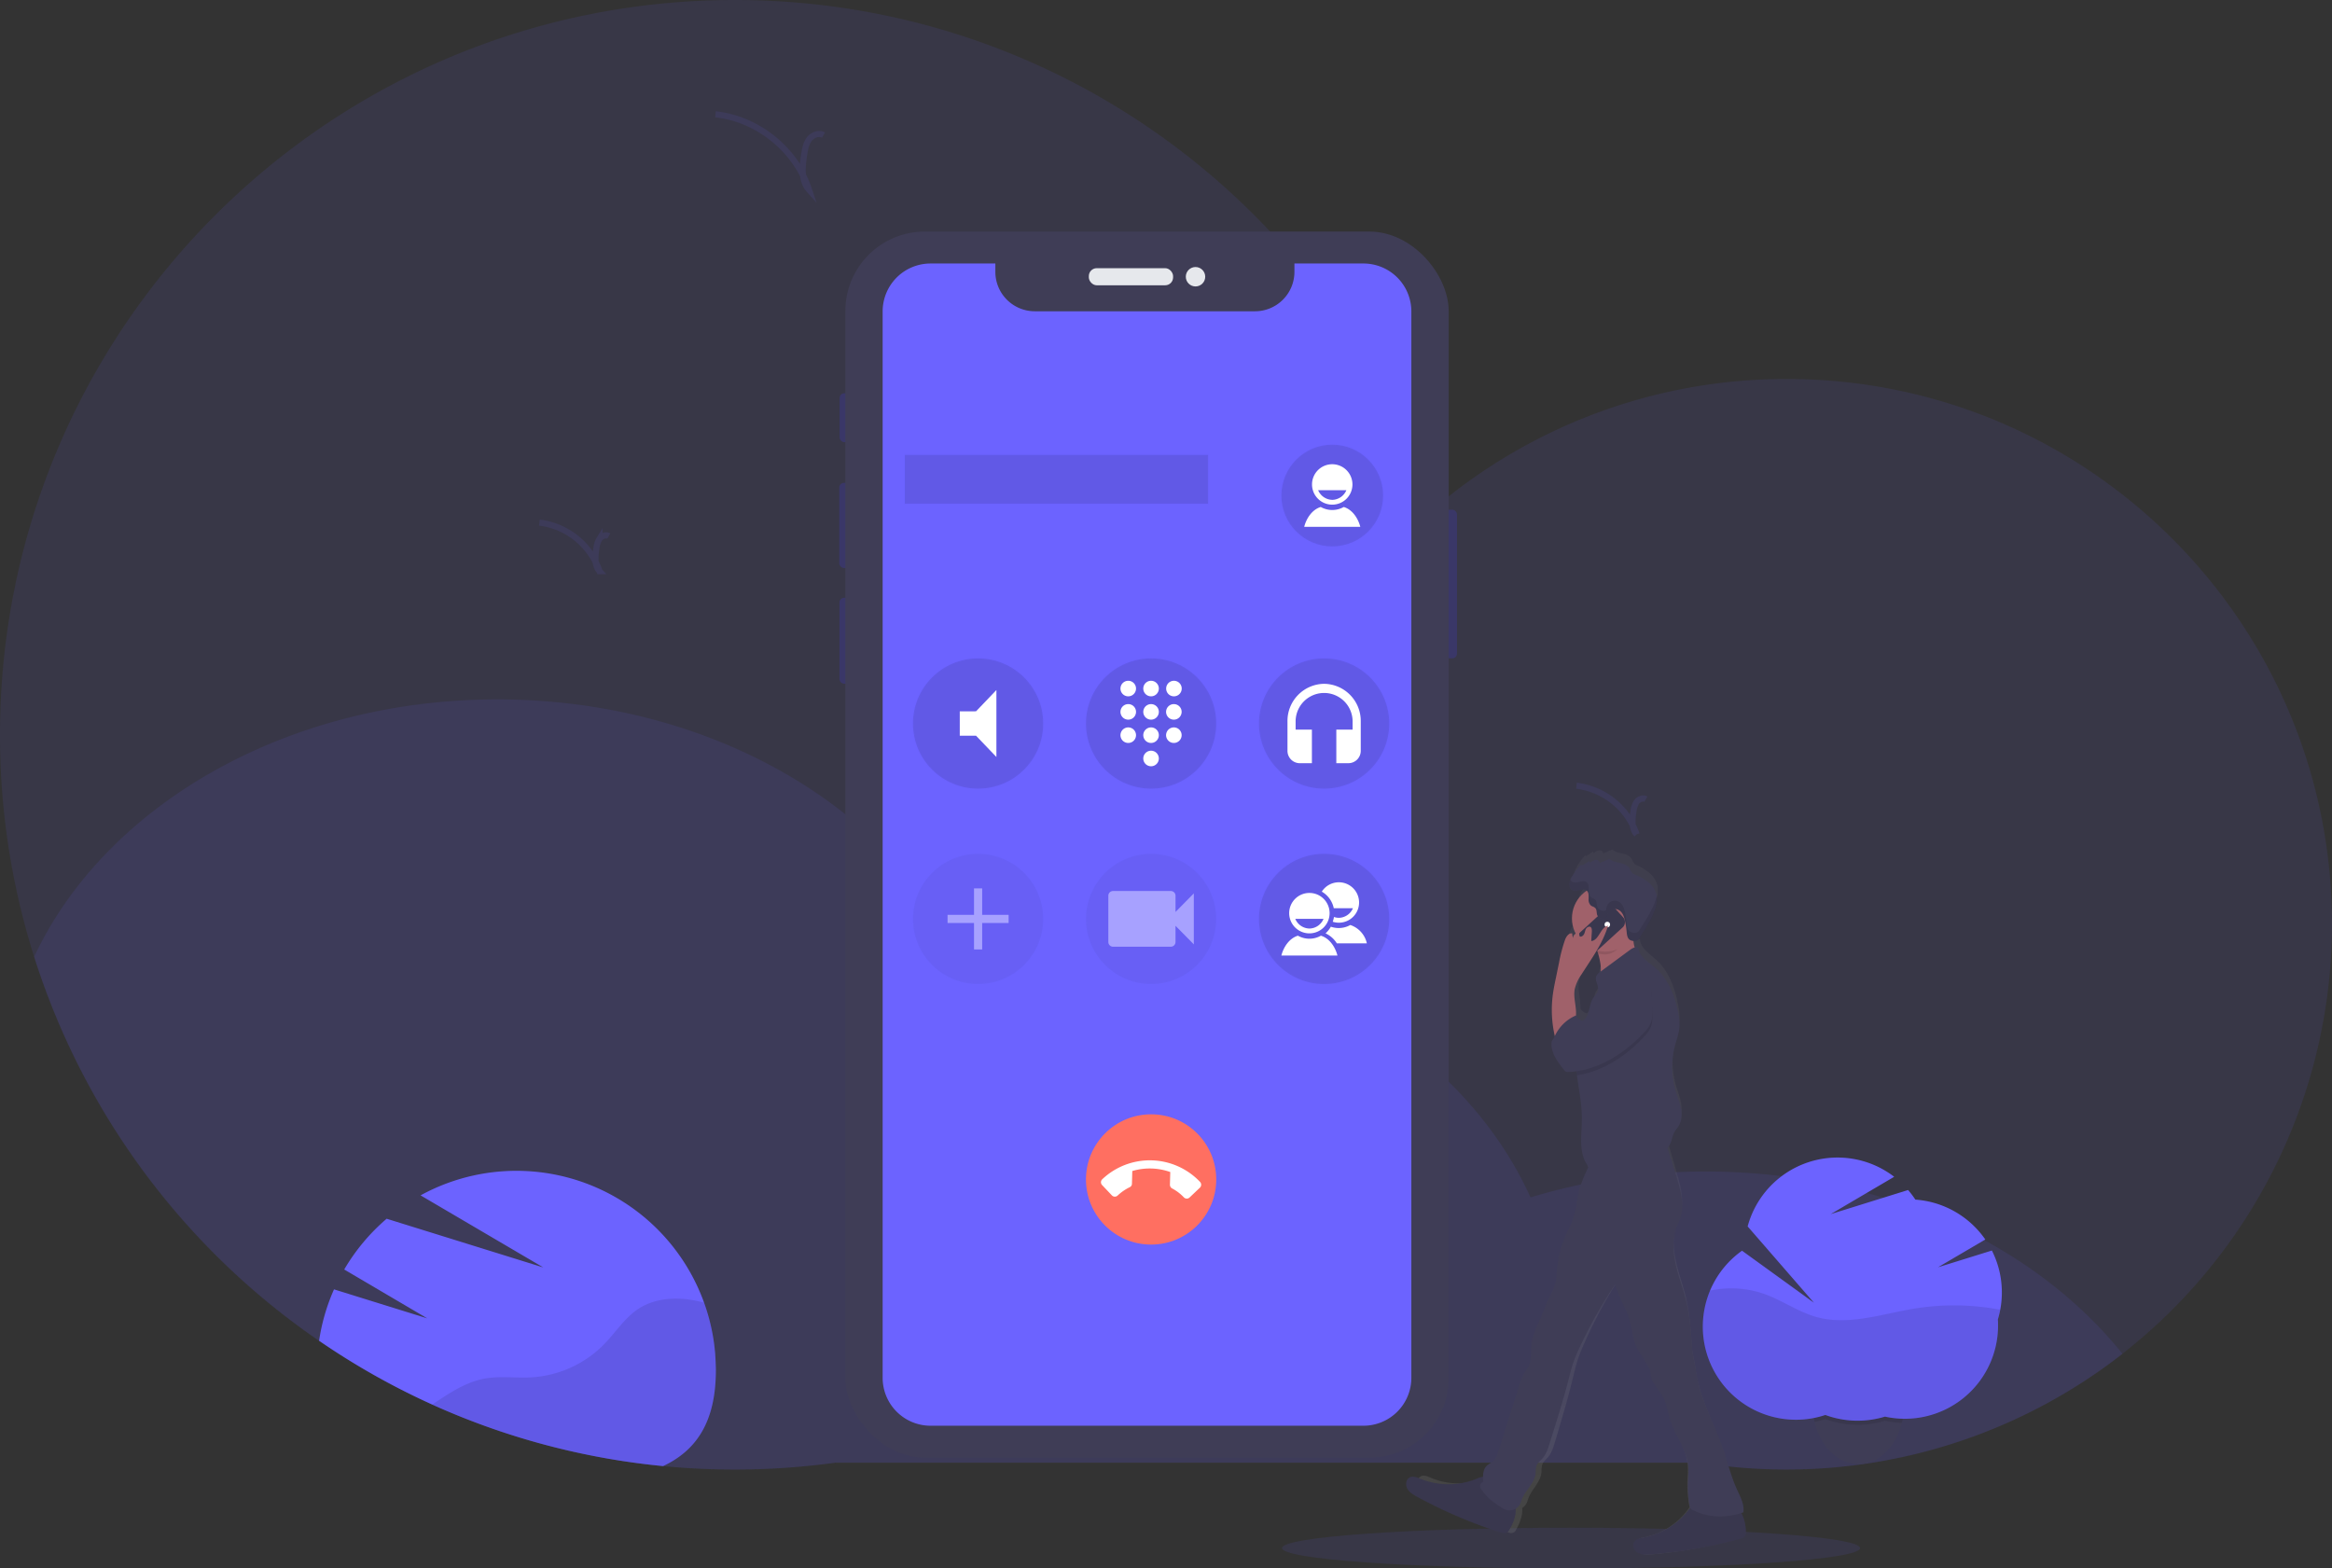 <svg data-name="Layer 1" xmlns="http://www.w3.org/2000/svg" width="1145.7" height="770.58"><rect width="100%" height="100%" fill="#333333" stroke="none"/><defs><linearGradient id="a" x1="736.47" y1="828.46" x2="736.47" y2="482.14" gradientTransform="matrix(-1 0 0 1 1540 0)" gradientUnits="userSpaceOnUse"><stop offset="0" stop-color="gray" stop-opacity=".25"/><stop offset=".54" stop-color="gray" stop-opacity=".12"/><stop offset="1" stop-color="gray" stop-opacity=".1"/></linearGradient></defs><ellipse cx="771.85" cy="760.58" rx="142" ry="10" fill="#6c63ff" opacity=".1"/><path d="M1145.7 454.1a268.06 268.06 0 01-310.49 264.52H410.5A364.06 364.06 0 01361 722q-17.83 0-35.23-1.7A360.62 360.62 0 010 361C0 161.62 161.63 0 361 0c160.57 0 296.63 104.84 343.52 249.8a266.84 266.84 0 01173.33-63.6c147.91 0 267.85 119.94 267.85 267.9z" fill="#6c63ff" opacity=".1"/><path d="M1042.79 665.17a268.31 268.31 0 01-207.58 53.45H410.5A364.06 364.06 0 01361 722q-17.83 0-35.23-1.7a361.17 361.17 0 01-309-250.21c34.58-73.89 123.42-126.47 227.58-126.47 101.5 0 188.5 49.94 224.81 120.87a301.82 301.82 0 0154.19-4.87c105.2 0 194.77 53.67 228.59 128.67a295.63 295.63 0 0186.41-12.71c85.8.04 161.21 35.71 204.44 89.59z" fill="#6c63ff" opacity=".1"/><path d="M351.7 673.23c0 25.62-9.83 39.53-25.93 47.07a359.07 359.07 0 01-169-61.58 97.08 97.08 0 017.33-25.25l45.79 14.24-40.78-24a98.13 98.13 0 0120.85-24.94l76.93 23.92-60.27-35.4A98 98 0 01345.91 640l.21.6c.16.45.32.9.47 1.36q.81 2.39 1.49 4.83c.17.58.33 1.16.47 1.75s.29 1.12.42 1.68.24 1 .34 1.46c.07.3.14.6.2.9.11.48.21 1 .3 1.45.14.7.28 1.41.4 2.11s.25 1.46.36 2.19.24 1.62.34 2.44.18 1.46.25 2.19c0 .23.05.45.07.68.07.64.12 1.28.17 1.92a2.11 2.11 0 010 .25q.09 1.2.15 2.4t.09 2.34a1.69 1.69 0 010 .23c.05.8.06 1.62.06 2.45z" fill="#6c63ff"/><path d="M351.7 673.23c0 25.62-9.83 39.53-25.93 47.07a358.43 358.43 0 01-113.44-30.24l1.64-1.09c7.41-4.91 15.07-9.93 23.79-11.6 7.67-1.47 15.58-.23 23.37-.67a54.67 54.67 0 0035.81-16.41c5.57-5.76 10-12.83 16.65-17.23 7.22-4.74 16.38-5.76 24.94-4.58a66.11 66.11 0 017.38 1.51l.21.6c.16.45.32.9.47 1.36q.81 2.39 1.49 4.83c.17.58.33 1.16.47 1.75s.29 1.12.42 1.68.24 1 .34 1.46c.07.3.14.6.2.9.11.48.21 1 .3 1.45.14.7.28 1.41.4 2.11s.25 1.46.36 2.19.24 1.62.34 2.44.18 1.46.25 2.19c0 .23.05.45.07.68.07.64.12 1.28.17 1.92a2.11 2.11 0 010 .25q.09 1.2.15 2.4t.09 2.34a1.69 1.69 0 010 .23c.05.81.06 1.63.06 2.46z" opacity=".1"/><path d="M935.5 689.86a37 37 0 01-.8 7.76c-.1.48-.21.95-.32 1.41-2.84 11.39-10.85 19.72-20.41 20.25h-1c-10.11 0-18.66-8.72-21.48-20.73-.08-.32-.15-.64-.22-1a37 37 0 01-.8-7.76c0-16.27 10.07-29.45 22.5-29.45s22.53 13.25 22.53 29.52z" fill="#3f3d56"/><path d="M935.5 689.86a37 37 0 01-.8 7.76c-.1.48-.21.95-.32 1.41h-1a45.76 45.76 0 01-7.36-1 44.92 44.92 0 01-6.56 1.5 45.87 45.87 0 01-5.14.48h-1.74a46.41 46.41 0 01-6.16-.41 45.17 45.17 0 01-9.67-2.4 45.56 45.56 0 01-5.22 1.4c-.08-.32-.15-.64-.22-1a37 37 0 01-.8-7.76c0-16.27 10.07-29.45 22.5-29.45s22.49 13.2 22.49 29.47z" opacity=".1"/><path d="M983.5 635a45.54 45.54 0 00-4.9-20.61l-26.46 8.23 23.23-13.65a45.71 45.71 0 00-34.36-19.59 45.65 45.65 0 00-3.57-4.72l-38 11.83 31.17-18.33a45.73 45.73 0 00-72 24.39l32.55 37.47-35.31-25.54a45.74 45.74 0 0040.93 80.7 45.92 45.92 0 0029.28.81 45.78 45.78 0 0055.57-44.7c0-1 0-2-.1-3A45.63 45.63 0 00983.5 635z" fill="#6c63ff"/><path d="M982.71 643.48a121.9 121.9 0 00-42.34-.54c-15.89 2.63-32.13 8.41-47.67 4.19-9.12-2.48-17-8.22-25.91-11.41a49.18 49.18 0 00-26.75-1.6 45.76 45.76 0 0056.69 61.06 45.92 45.92 0 0029.28.81 45.78 45.78 0 0055.62-44.7c0-1 0-2-.1-3a45.19 45.19 0 001.18-4.81z" opacity=".1"/><rect x="706.95" y="250.42" width="8.86" height="73.02" rx="2.29" fill="#3a3768"/><rect x="412.51" y="193.21" width="4.97" height="24.04" rx="2.29" fill="#3a3768"/><rect x="412.33" y="237.23" width="5.6" height="41.84" rx="2.29" fill="#3a3768"/><rect x="412.42" y="293.71" width="5.33" height="42.2" rx="2.29" fill="#3a3768"/><rect x="415.33" y="113.77" width="296.4" height="602.39" rx="38.99" fill="#3f3d56"/><rect x="534.94" y="131.76" width="41.39" height="8.4" rx="3.87" fill="#e6e8ec"/><circle cx="587.35" cy="135.96" r="4.77" fill="#e6e8ec"/><path d="M669.85 129.46h-33.9v4.09a19.38 19.38 0 01-19.38 19.38H508.39a19.38 19.38 0 01-19.38-19.38v-4.09h-31.84A23.53 23.53 0 00433.64 153v523.93a23.53 23.53 0 0023.53 23.54h212.68a23.54 23.54 0 0023.54-23.54V153a23.54 23.54 0 00-23.54-23.54z" fill="#6c63ff"/><path stroke="#6c63ff" stroke-miterlimit="10" opacity=".1" d="M444.53 223.47h149v24h-149z"/><circle cx="480.53" cy="355.47" r="32" stroke="#6c63ff" stroke-miterlimit="10" opacity=".1"/><path d="M471.53 349.47v12h8l10 10.45v-32.91l-10 10.46z" fill="#fff"/><circle cx="565.53" cy="355.47" r="32" stroke="#6c63ff" stroke-miterlimit="10" opacity=".1"/><path d="M565.53 368.83a3.82 3.82 0 103.8 3.82 3.82 3.82 0 00-3.8-3.82zm-11.2-34.36a3.82 3.82 0 103.79 3.82 3.82 3.82 0 00-3.79-3.82zm0 11.46a3.82 3.82 0 103.79 3.81 3.81 3.81 0 00-3.79-3.81zm0 11.45a3.82 3.82 0 103.79 3.82 3.82 3.82 0 00-3.79-3.82zm22.4-15.27a3.82 3.82 0 10-3.8-3.82 3.81 3.81 0 003.8 3.82zm-11.2 15.27a3.82 3.82 0 103.8 3.82 3.82 3.82 0 00-3.8-3.82zm11.2 0a3.82 3.82 0 103.8 3.82 3.82 3.82 0 00-3.8-3.82zm0-11.45a3.82 3.82 0 103.8 3.81 3.81 3.81 0 00-3.8-3.81zm-11.2 0a3.82 3.82 0 103.8 3.81 3.81 3.81 0 00-3.8-3.81zm0-11.46a3.82 3.82 0 103.8 3.82 3.82 3.82 0 00-3.8-3.82z" fill="#fff"/><g opacity=".4"><circle cx="480.53" cy="451.47" r="32" stroke="#6c63ff" stroke-miterlimit="10" opacity=".1"/><path d="M495.53 453.47h-13v13h-4v-13h-13v-4h13v-13h4v13h13z" fill="#fff"/></g><circle cx="650.53" cy="355.47" r="32" stroke="#6c63ff" stroke-miterlimit="10" opacity=".1"/><path d="M650.53 335.96a18.24 18.24 0 00-18 18.48v14.37a6.08 6.08 0 006 6.16h6v-16.51h-8v-4a14 14 0 1128 0v4h-8v16.5h6a6.07 6.07 0 006-6.16v-14.36a18.24 18.24 0 00-18-18.48z" fill="#fff"/><g opacity=".4"><circle cx="565.53" cy="451.47" r="32" stroke="#6c63ff" stroke-miterlimit="10" opacity=".1"/><path d="M577.53 448.04v-8a2.31 2.31 0 00-2.34-2.28h-28.34a2.31 2.31 0 00-2.33 2.28v22.81a2.32 2.32 0 002.33 2.28h28.33a2.32 2.32 0 002.34-2.28v-8l9 9.12v-25.05z" fill="#fff"/></g><circle cx="650.53" cy="451.47" r="32" stroke="#6c63ff" stroke-miterlimit="10" opacity=".1"/><path d="M648.95 459.71a11.44 11.44 0 01-11.29 0c-4.42 1.35-7.13 5.82-8.13 9.75h27.55c-1-3.93-3.7-8.4-8.13-9.75zm-5.64-21a9.93 9.93 0 109.92 9.92 9.92 9.92 0 00-9.92-9.92zm0 17.48a7.66 7.66 0 01-6.94-4.74h13.87a7.66 7.66 0 01-6.93 4.75z" fill="#fff"/><path d="M656.77 463.46h14.76a12.28 12.28 0 00-8.13-9 11.47 11.47 0 01-5.65 1.49 11.25 11.25 0 01-3.9-.66 13.47 13.47 0 01-2.62 3.28 12.77 12.77 0 015.54 4.89zm-1.5-17.25h9.42a7.66 7.66 0 01-6.94 4.72 7.26 7.26 0 01-2.38-.42 12 12 0 01-.61 2.35 9.93 9.93 0 103-19.39 9.94 9.94 0 00-8.37 4.6 12.25 12.25 0 015.88 8.14z" fill="#fff"/><circle cx="565.53" cy="579.47" r="32" fill="#ff6f61"/><path d="M549.1 587.37a23.61 23.61 0 015.91-4.08 1.87 1.87 0 001.11-1.74l.17-6.22a30.06 30.06 0 0118.66.5l-.17 6.22a2.07 2.07 0 001 1.8 21.9 21.9 0 015.82 4.4 2 2 0 002.83.08l5.08-4.82a2 2 0 00.08-2.82 34 34 0 00-48.07-1.3 2 2 0 00-.07 2.83l4.81 5.08a2 2 0 002.83.07z" fill="#fff"/><circle cx="654.53" cy="243.47" r="25" stroke="#6c63ff" stroke-miterlimit="10" opacity=".1"/><path d="M660.18 249.08a11.46 11.46 0 01-11.3 0c-4.42 1.35-7.13 5.82-8.13 9.76h27.56c-1-3.94-3.71-8.41-8.13-9.76zm-5.65-21a9.93 9.93 0 109.92 9.93 9.94 9.94 0 00-9.92-9.93zm0 17.49a7.68 7.68 0 01-6.94-4.74h13.88a7.7 7.7 0 01-6.94 4.75z" fill="#fff"/><path d="M404.58 66.39c-2.33-1.35-5.48-.06-7.08 2.11s-2 5-2.45 7.63c-.89 5.91-1.54 12.7 2.45 17.16-6.52-19.77-25.27-34.92-46-37.13M808.61 392.64c-1.5-.87-3.52 0-4.55 1.36a10.83 10.83 0 00-1.58 4.9c-.57 3.81-1 8.17 1.58 11a35.86 35.86 0 00-29.55-23.87M299.11 263.36c-1.5-.86-3.52 0-4.55 1.36a10.83 10.83 0 00-1.58 4.91c-.57 3.8-1 8.16 1.58 11a35.88 35.88 0 00-29.55-23.87" fill="none" stroke="#6c63ff" stroke-miterlimit="10" stroke-width="3" opacity=".1"/><path d="M724 795.68c1 1.89 2.88 3.05 4.69 4.08a222.68 222.68 0 0039.56 17.81 2.64 2.64 0 003.84-1.49c1.58-2.66 3.31-7 2.9-10.51a5.86 5.86 0 002.63-3.52 17.5 17.5 0 012.44-5c1.87-2.82 4.13-5.65 4.43-9.08a15.67 15.67 0 01.35-3.64c.53-1.58 1.94-2.62 3-3.88 1.65-2 2.44-4.58 3.19-7.09 3.12-10.43 6.24-20.86 8.84-31.45.84-3.43 1.62-6.87 2.77-10.2 1-2.92 2.28-5.72 3.55-8.52A226.25 226.25 0 01822 693.87a78.48 78.48 0 003.39 9.24c.68 1.55 1.41 3.08 2.1 4.63 2.61 5.84 2.14 13.34 5.35 18.83q2 3.38 3.94 6.75a13.59 13.59 0 011.69 3.57c.21.88.23 1.8.38 2.69.68 4 3.93 6.82 5.73 10.39 1.65 3.26 2 7 3 10.59 2.37 8.3 8.19 15.51 8.78 24.16a62.39 62.39 0 01-.17 7 59.36 59.36 0 00.81 12.18 4.68 4.68 0 00.32 1.18 35.34 35.34 0 01-22 14.86c-1.7.34-3.65.7-4.54 2.26-1.07 1.86.14 4.42 2 5.42s4 .9 6 .72a217.9 217.9 0 0042.37-7.82 3.61 3.61 0 001.84-1 3.71 3.71 0 00.61-2.49 21 21 0 00-2.2-9.31l1-.35c.56-4-1.5-7.87-3.1-11.58-2.78-6.47-4.3-13.46-6.5-20.19-4.24-13-11.09-25.13-12.74-38.73-.45-3.74-1.57-7.54-1.81-11.3-.48-7.66-1-15.36-2.67-22.82-1.4-6.14-3.61-12-5-18.21s-1.84-12.74.2-18.68c.58-1.7 1.36-3.31 1.89-5 2-6.61.09-13.77-1.85-20.41q-.92-3.15-1.82-6.28c-.81-2.75-1.61-5.51-2.49-8.24.12-.11.23-.22.35-.35 1.76-2 1.74-5.06 3-7.45.62-1.23 1.56-2.24 2.22-3.44a12.6 12.6 0 00.91-8.34c-.53-2.8-1.59-5.46-2.39-8.19a44.52 44.52 0 01-.48-23c.81-3.23 2-6.4 2.17-9.73a28.38 28.38 0 00-.61-6.63c-1.55-8.4-4.59-16.92-10.76-22.47-3.29-3-7.74-5.63-8.09-10.19a2.55 2.55 0 00-1.66-.06 17.84 17.84 0 01-.56-3.17h.05a4.09 4.09 0 00.92 0 1.83 1.83 0 00.74-.21 2.11 2.11 0 00.36-.27 6.51 6.51 0 001-1.33c.41-.68.78-1.41 1.09-1.91s.81-1.3 1.2-2q1.75-3 3.25-6.1v-.08c.1-.19.19-.39.28-.58l.12-.27.18-.41c0-.1.09-.21.13-.31s.11-.25.16-.38l.14-.33c.05-.12.09-.24.14-.37a3.42 3.42 0 00.13-.34c.05-.12.09-.24.13-.36s.08-.23.13-.35.07-.24.11-.36l.12-.36c0-.12.06-.23.1-.35l.1-.37.09-.35.09-.38c0-.11 0-.22.07-.34s0-.26.07-.39 0-.22 0-.33l.06-.39v-.33-.4-.33-.63-.41-.3-.42-.28a7.93 7.93 0 00-.23-1.16 11.93 11.93 0 00-3.92-5.93 24.55 24.55 0 00-6-3.61A4.38 4.38 0 01830 489a11.12 11.12 0 01-1.19-2.24c-.88-1.54-2.64-2.23-4.29-2.64s-3.42-.67-4.8-1.72a1.27 1.27 0 00-.42-.24 1.09 1.09 0 00-.61.13l-3.85 1.71a1.83 1.83 0 00-2.12-1.51 5.13 5.13 0 00-2.49 1.43.93.93 0 01-.23-.92l-3 2c-.37.24-1.05.3-1-.16a31.28 31.28 0 00-4.31 6 12.88 12.88 0 00-.94 2.07c0 .15-.09.3-.13.45a.29.29 0 000 .09c0 .13-.06.27-.08.41a.5.5 0 000 .12v.52a5.49 5.49 0 000 .58 3.19 3.19 0 001.73 2.66 3.08 3.08 0 001.2.19 15.48 15.48 0 002.54-.52 5.86 5.86 0 01.82-.14 2.56 2.56 0 01.39 0 2.21 2.21 0 011.44.49l.06.06a16.83 16.83 0 00-7 13.79 17.34 17.34 0 001.76 7.64 2.43 2.43 0 00-1.25 2.26 7.68 7.68 0 01-.41-2.38c-1.64-.33-2.83 1.59-3.42 3.24a80.53 80.53 0 00-2.81 11.41c-.51 2.57-1 5.14-1.52 7.71s-1 5.33-1.38 8a61 61 0 00.93 20.79c-.1.22-.19.45-.28.67-.3.8-1.15 1.48-1.25 2.33-.54 5.09 2.68 9.68 5.72 13.67a3 3 0 001 1 2.7 2.7 0 001.41.18 36.07 36.07 0 003.62-.36c.07.68.15 1.35.23 2 .86 7.18 2.33 14.36 2.32 21.59s-1.38 14.56 1.39 21c.46 1.1 1.35 2 1.44 3.14h.17a65.29 65.29 0 00-4.14 10.74c-1.1 4.34-1.33 8.9-2.56 13.2-1.05 3.65-2.8 7-4.21 10.56a58 58 0 00-4 18.11 22.63 22.63 0 01-1.7 8.31 84.53 84.53 0 00-4.24 9.77c-2 5.94-5.37 11.57-6 17.86-.35 3.56.16 7.36-1.33 10.58-.58 1.26-1.44 2.35-2.12 3.54a28.61 28.61 0 00-2.31 6l-9.9 32.83a10.72 10.72 0 01-2.42 4.87c-.92.88-2.13 1.36-3 2.27-1.4 1.42-1.75 3.5-1.76 5.62a11.8 11.8 0 00-3.06 1 33.71 33.71 0 01-26.49 0c-1.6-.69-3.42-1.51-5-.72-1.85.96-2.15 3.75-1.15 5.64zM802.87 547a21.55 21.55 0 013.28-7.59c2.24-3.69 4.6-7.34 6.74-11.11l.61-.59c.17.48.33 1 .48 1.45a34.91 34.91 0 01.89 3.9 18.79 18.79 0 01.28 5l-.14.11a5.33 5.33 0 00-1.89 2.11 4.25 4.25 0 000 2.64l-.09.1.1-.07c.35 1.38 1 2.8.79 4.2-.23 1.69-1.59 2.92-2.44 4.37-2 3.49-1.36 8.79-4.65 10.93l-.06.14a4.74 4.74 0 01-3.23-2.66c.26-4.27-1.34-8.65-.67-12.93z" transform="translate(-27.15 -64.71)" fill="url(#a)"/><path d="M857.76 752.51a3.47 3.47 0 01-.63 2.45 3.89 3.89 0 01-1.92 1 238.61 238.61 0 01-44.14 7.72c-2.14.16-4.4.28-6.29-.71s-3.15-3.52-2-5.35c.93-1.54 3-1.9 4.73-2.23a37 37 0 0023.16-15 10.74 10.74 0 012.52-2.92c1.92-1.31 4.47-1 6.74-.55 4 .82 9.31 1.79 12.92 3.75s4.85 8.01 4.91 11.84z" fill="#3f3d56"/><path d="M857.76 752.51a3.47 3.47 0 01-.63 2.45 3.89 3.89 0 01-1.92 1 238.61 238.61 0 01-44.14 7.72c-2.14.16-4.4.28-6.29-.71s-3.15-3.52-2-5.35c.93-1.54 3-1.9 4.73-2.23a37 37 0 0023.16-15 10.74 10.74 0 012.52-2.92c1.92-1.31 4.47-1 6.74-.55 4 .82 9.31 1.79 12.92 3.75s4.85 8.01 4.91 11.84z" opacity=".1"/><path d="M741.55 751.54a3.55 3.55 0 01-1.87 1.72 3.83 3.83 0 01-2.13-.25 238.82 238.82 0 01-41.22-17.57c-1.88-1-3.84-2.16-4.89-4s-.73-4.67 1.2-5.6c1.62-.78 3.52 0 5.18.71a36.9 36.9 0 0027.6 0 10.69 10.69 0 013.71-1.08c2.31-.05 4.3 1.58 6 3.21 2.92 2.87 6.83 6.58 8.79 10.18s-.34 9.43-2.37 12.68z" fill="#3f3d56"/><path d="M741.55 751.54a3.55 3.55 0 01-1.87 1.72 3.83 3.83 0 01-2.13-.25 238.82 238.82 0 01-41.22-17.57c-1.88-1-3.84-2.16-4.89-4s-.73-4.67 1.2-5.6c1.62-.78 3.52 0 5.18.71a36.9 36.9 0 0027.6 0 10.69 10.69 0 013.71-1.08c2.31-.05 4.3 1.58 6 3.21 2.92 2.87 6.83 6.58 8.79 10.18s-.34 9.43-2.37 12.68z" opacity=".1"/><path d="M817.77 560.04c1.49 4 2.74 8 4 12l1.9 6.2c2 6.55 4 13.61 1.93 20.14-.55 1.69-1.36 3.28-2 5-2.12 5.86-1.63 12.37-.21 18.44s3.72 11.9 5.18 18c1.77 7.36 2.28 15 2.78 22.51.25 3.71 1.41 7.46 1.89 11.15 1.72 13.41 8.85 25.43 13.27 38.21 2.29 6.63 3.87 13.52 6.78 19.91 1.66 3.66 3.81 7.45 3.23 11.42-8.13 2.88-17.14 2.83-24.8-1.12a2.54 2.54 0 01-1.68-2.33 55.19 55.19 0 01-.8-12 58.54 58.54 0 00.17-6.88c-.61-8.53-6.68-15.64-9.14-23.84-1-3.49-1.46-7.22-3.18-10.44-1.88-3.52-5.26-6.33-6-10.25-.16-.88-.18-1.78-.39-2.65a13.28 13.28 0 00-1.77-3.53l-4.08-6.69c-3.35-5.42-2.86-12.82-5.57-18.58-.72-1.53-1.49-3-2.2-4.56a76.37 76.37 0 01-3.53-9.12 218.24 218.24 0 00-16.5 28.89 89.74 89.74 0 00-3.7 8.41c-1.2 3.28-2 6.68-2.89 10.06-2.7 10.45-6 20.74-9.21 31-.78 2.48-1.61 5-3.32 7-1.1 1.24-2.56 2.26-3.12 3.83a14.71 14.71 0 00-.36 3.58c-.32 3.39-2.67 6.18-4.62 9a16.89 16.89 0 00-2.54 5 5.86 5.86 0 01-8 3.75h-.08a17.58 17.58 0 01-2.28-1.36 42.13 42.13 0 01-5.37-4 31 31 0 01-4-4.72 2.28 2.28 0 011.14-3.46c-.21-2.78-.27-5.95 1.73-7.87.93-.9 2.19-1.38 3.15-2.24a10.4 10.4 0 002.52-4.8q5.12-16.12 10.22-32.24a27.41 27.41 0 012.41-5.94c.71-1.18 1.6-2.25 2.21-3.49 1.55-3.18 1-6.92 1.38-10.44.65-6.21 4.13-11.75 6.24-17.61a81.55 81.55 0 014.42-9.65 21.16 21.16 0 001.77-8.19 54.69 54.69 0 014.16-17.87c1.46-3.48 3.29-6.81 4.38-10.42 1.29-4.24 1.52-8.74 2.68-13a62.48 62.48 0 014.33-10.64c1.45-3 2.94-6.07 5.33-8.4 3.92-3.82 9.69-5.07 15.16-5.24s11.53.64 16.98.07z" fill="#3f3d56"/><path d="M784.2 482.16q10.56-6.24 20.89-12.88a13.27 13.27 0 01-2.61-7.67v-.33c-.1-2.69.92-5-2.47-4.65a64.36 64.36 0 00-9.63 2c-.9.23-8.7 3.1-9 2.81a19.2 19.2 0 013.77 7.06 34.24 34.24 0 01.93 3.85c.68 3.44.71 7.48-1.88 9.81z" fill="#a0616a"/><path d="M774.75 528.29c.9 7.08 2.43 14.17 2.42 21.29s-1.44 14.37 1.45 20.75c.48 1.08 1.4 1.92 1.5 3.1 4 .69 7.9-1.18 11.71-2.53a47.57 47.57 0 0110.8-2.42c3-.3 6.08-.32 9.06-.89a14.1 14.1 0 007.83-4c1.83-2 1.81-5 3.09-7.35.65-1.21 1.63-2.2 2.32-3.39a11.89 11.89 0 00.94-8.23 83.59 83.59 0 00-2.49-8.08 41.53 41.53 0 01-.5-22.68c.84-3.19 2.06-6.32 2.26-9.61a26.73 26.73 0 00-.63-6.54c-1.62-8.28-4.79-16.69-11.21-22.16-3.43-2.93-8.07-5.56-8.43-10-1.48-.58-3.07.41-4.34 1.35l-14.26 10.51a5.34 5.34 0 00-2 2.09c-.89 2.13 1.16 4.47.83 6.77-.24 1.67-1.66 2.88-2.54 4.32-2.1 3.43-1.42 8.66-4.85 10.77-.31.64-.6 1.3-.86 2a48.64 48.64 0 00-2.45 10.8 56.2 56.2 0 00.35 14.13z" fill="#3f3d56"/><path d="M781.42 461.46a19.2 19.2 0 013.77 7.06 15.81 15.81 0 003.46.38c5.82 0 9.72-6.67 12.61-11.25-.09-2.69 2.14-1.35-1.25-1a64.36 64.36 0 00-9.63 2c-.9.23-8.7 3.1-8.96 2.81z" opacity=".1"/><circle cx="788.65" cy="451.17" r="16.36" fill="#a0616a"/><rect x="807.92" y="509.55" width="12.27" height="23.86" rx="3.33" transform="rotate(-132.39 786.175 495.135)" fill="#3f3d56"/><rect x="807.92" y="509.55" width="12.27" height="23.86" rx="3.33" transform="rotate(-132.39 786.175 495.135)" opacity=".1"/><circle cx="789.67" cy="454.24" r="1.36" fill="#fff"/><path d="M774.75 528.29c12.62-1.86 24.08-9.44 32.85-18.84a14.94 14.94 0 003.71-5.55 16.76 16.76 0 00.45-5.39l-.21-7.22c-.09-3.16-.22-6.44-1.75-9.2s-4.94-4.75-7.88-3.6c-7.73 3-12.76 9.86-17.18 16.88a71.9 71.9 0 01-4.13 6.35c-.75.95-1.77 1.92-3 1.79a2.26 2.26 0 01-.75-.2 48.64 48.64 0 00-2.45 10.8 56.2 56.2 0 00.34 14.18z" opacity=".1"/><path d="M773.62 486.13a20.74 20.74 0 013.42-7.5c4.89-7.65 10.39-15.12 13-23.83-3.81.69-4.41 7.25-8.27 7.54l.3-4.73c0-.8 0-1.77-.65-2.19s-1.81.13-2.24.92-.52 1.75-.92 2.56-1.34 1.53-2.17 1.17l-.34-1.57a2.4 2.4 0 00-2.89 2.44 7.24 7.24 0 01-.43-2.35c-1.71-.32-2.95 1.57-3.56 3.2a75.93 75.93 0 00-2.94 11.25l-1.57 7.61c-.55 2.63-1.09 5.26-1.45 7.91a57.3 57.3 0 001.1 21.08 68 68 0 006.09-3.81c1.51-1.28 3.2-2.73 3.77-4.68 1.41-4.92-1.08-10.07-.25-15.02z" fill="#a0616a"/><path d="M801.92 476.45c2.94-1.15 6.35.84 7.88 3.6s1.66 6 1.75 9.2l.2 7.24a16.51 16.51 0 01-.44 5.39 15.12 15.12 0 01-3.7 5.55c-9.7 10.39-22.67 18.54-36.87 19.23a2.94 2.94 0 01-1.47-.18 3.2 3.2 0 01-1-1c-3.17-3.94-6.52-8.47-6-13.49.09-.84 1-1.52 1.3-2.3a20.29 20.29 0 019.83-10.4l.86-.4a5 5 0 003.37 2.64c1.2.12 2.23-.84 3-1.79a72.06 72.06 0 004.13-6.36c4.4-7.09 9.44-13.92 17.16-16.93zM800.91 461.87c-1.39-.72-1.61-2.57-1.75-4.13a40.94 40.94 0 00-.83-5.4c-.43-2-1.14-4.06-2.84-5.12a4.15 4.15 0 00-6.31 3.09 1.41 1.41 0 01-.28.93 1 1 0 01-.48.25 3.23 3.23 0 01-3.79-2.14c-.29-1-.07-2.29-.78-3.11s-1.55-.8-2.24-1.34a3.89 3.89 0 01-1.13-3.2c0-1.49.2-3.27-1-4.19-1.81-1.41-4.53.83-6.66 0a3.27 3.27 0 01-1.83-3.19 7.92 7.92 0 011.3-3.66 30.72 30.72 0 014.49-5.91c0 .44.69.39 1.07.15l3.16-1.92a.85.85 0 00.25.91 5.43 5.43 0 012.59-1.4 1.9 1.9 0 012.21 1.49l4-1.73a.83.83 0 011.07.11c1.44 1 3.28 1.29 5 1.69s3.55 1.09 4.47 2.61a10.79 10.79 0 001.25 2.2 4.67 4.67 0 001.51.89 26.2 26.2 0 016.3 3.55 11.88 11.88 0 014.09 5.86c1.08 3.89-.48 8-2.29 11.59a74.25 74.25 0 01-4.64 7.95c-.64 1-1.52 2.89-2.55 3.47a4.78 4.78 0 01-3.36-.3z" fill="#3f3d56"/><path d="M772.85 433.43c2.13.82 4.85-1.42 6.66 0 1.17.92 1 2.7 1 4.19a3.89 3.89 0 001.13 3.2c.69.54 1.67.67 2.24 1.34s.49 2.07.78 3.11a3.23 3.23 0 003.79 2.14 1 1 0 00.48-.25 1.41 1.41 0 00.28-.93 4.15 4.15 0 016.31-3.09c1.7 1.06 2.41 3.16 2.84 5.12a40.94 40.94 0 01.83 5.4c.14 1.56.36 3.41 1.75 4.13a4.78 4.78 0 003.42.3c1-.58 1.91-2.5 2.55-3.47a74.25 74.25 0 004.64-8 24.77 24.77 0 002.46-6.8c.72 3.68-.76 7.5-2.46 10.89a74.25 74.25 0 01-4.64 7.95c-.64 1-1.52 2.89-2.55 3.47a4.78 4.78 0 01-3.42-.3c-1.39-.72-1.61-2.57-1.75-4.13a40.94 40.94 0 00-.83-5.4c-.43-2-1.14-4.06-2.84-5.12a4.15 4.15 0 00-6.31 3.09 1.41 1.41 0 01-.28.93 1 1 0 01-.48.25 3.23 3.23 0 01-3.79-2.14c-.29-1-.07-2.29-.78-3.11s-1.55-.8-2.24-1.34a3.89 3.89 0 01-1.13-3.2c0-1.49.2-3.27-1-4.19-1.81-1.41-4.53.83-6.66 0a3.27 3.27 0 01-1.83-3.19 5.82 5.82 0 01.5-2.09 2.71 2.71 0 001.33 1.24z" opacity=".1"/></svg>